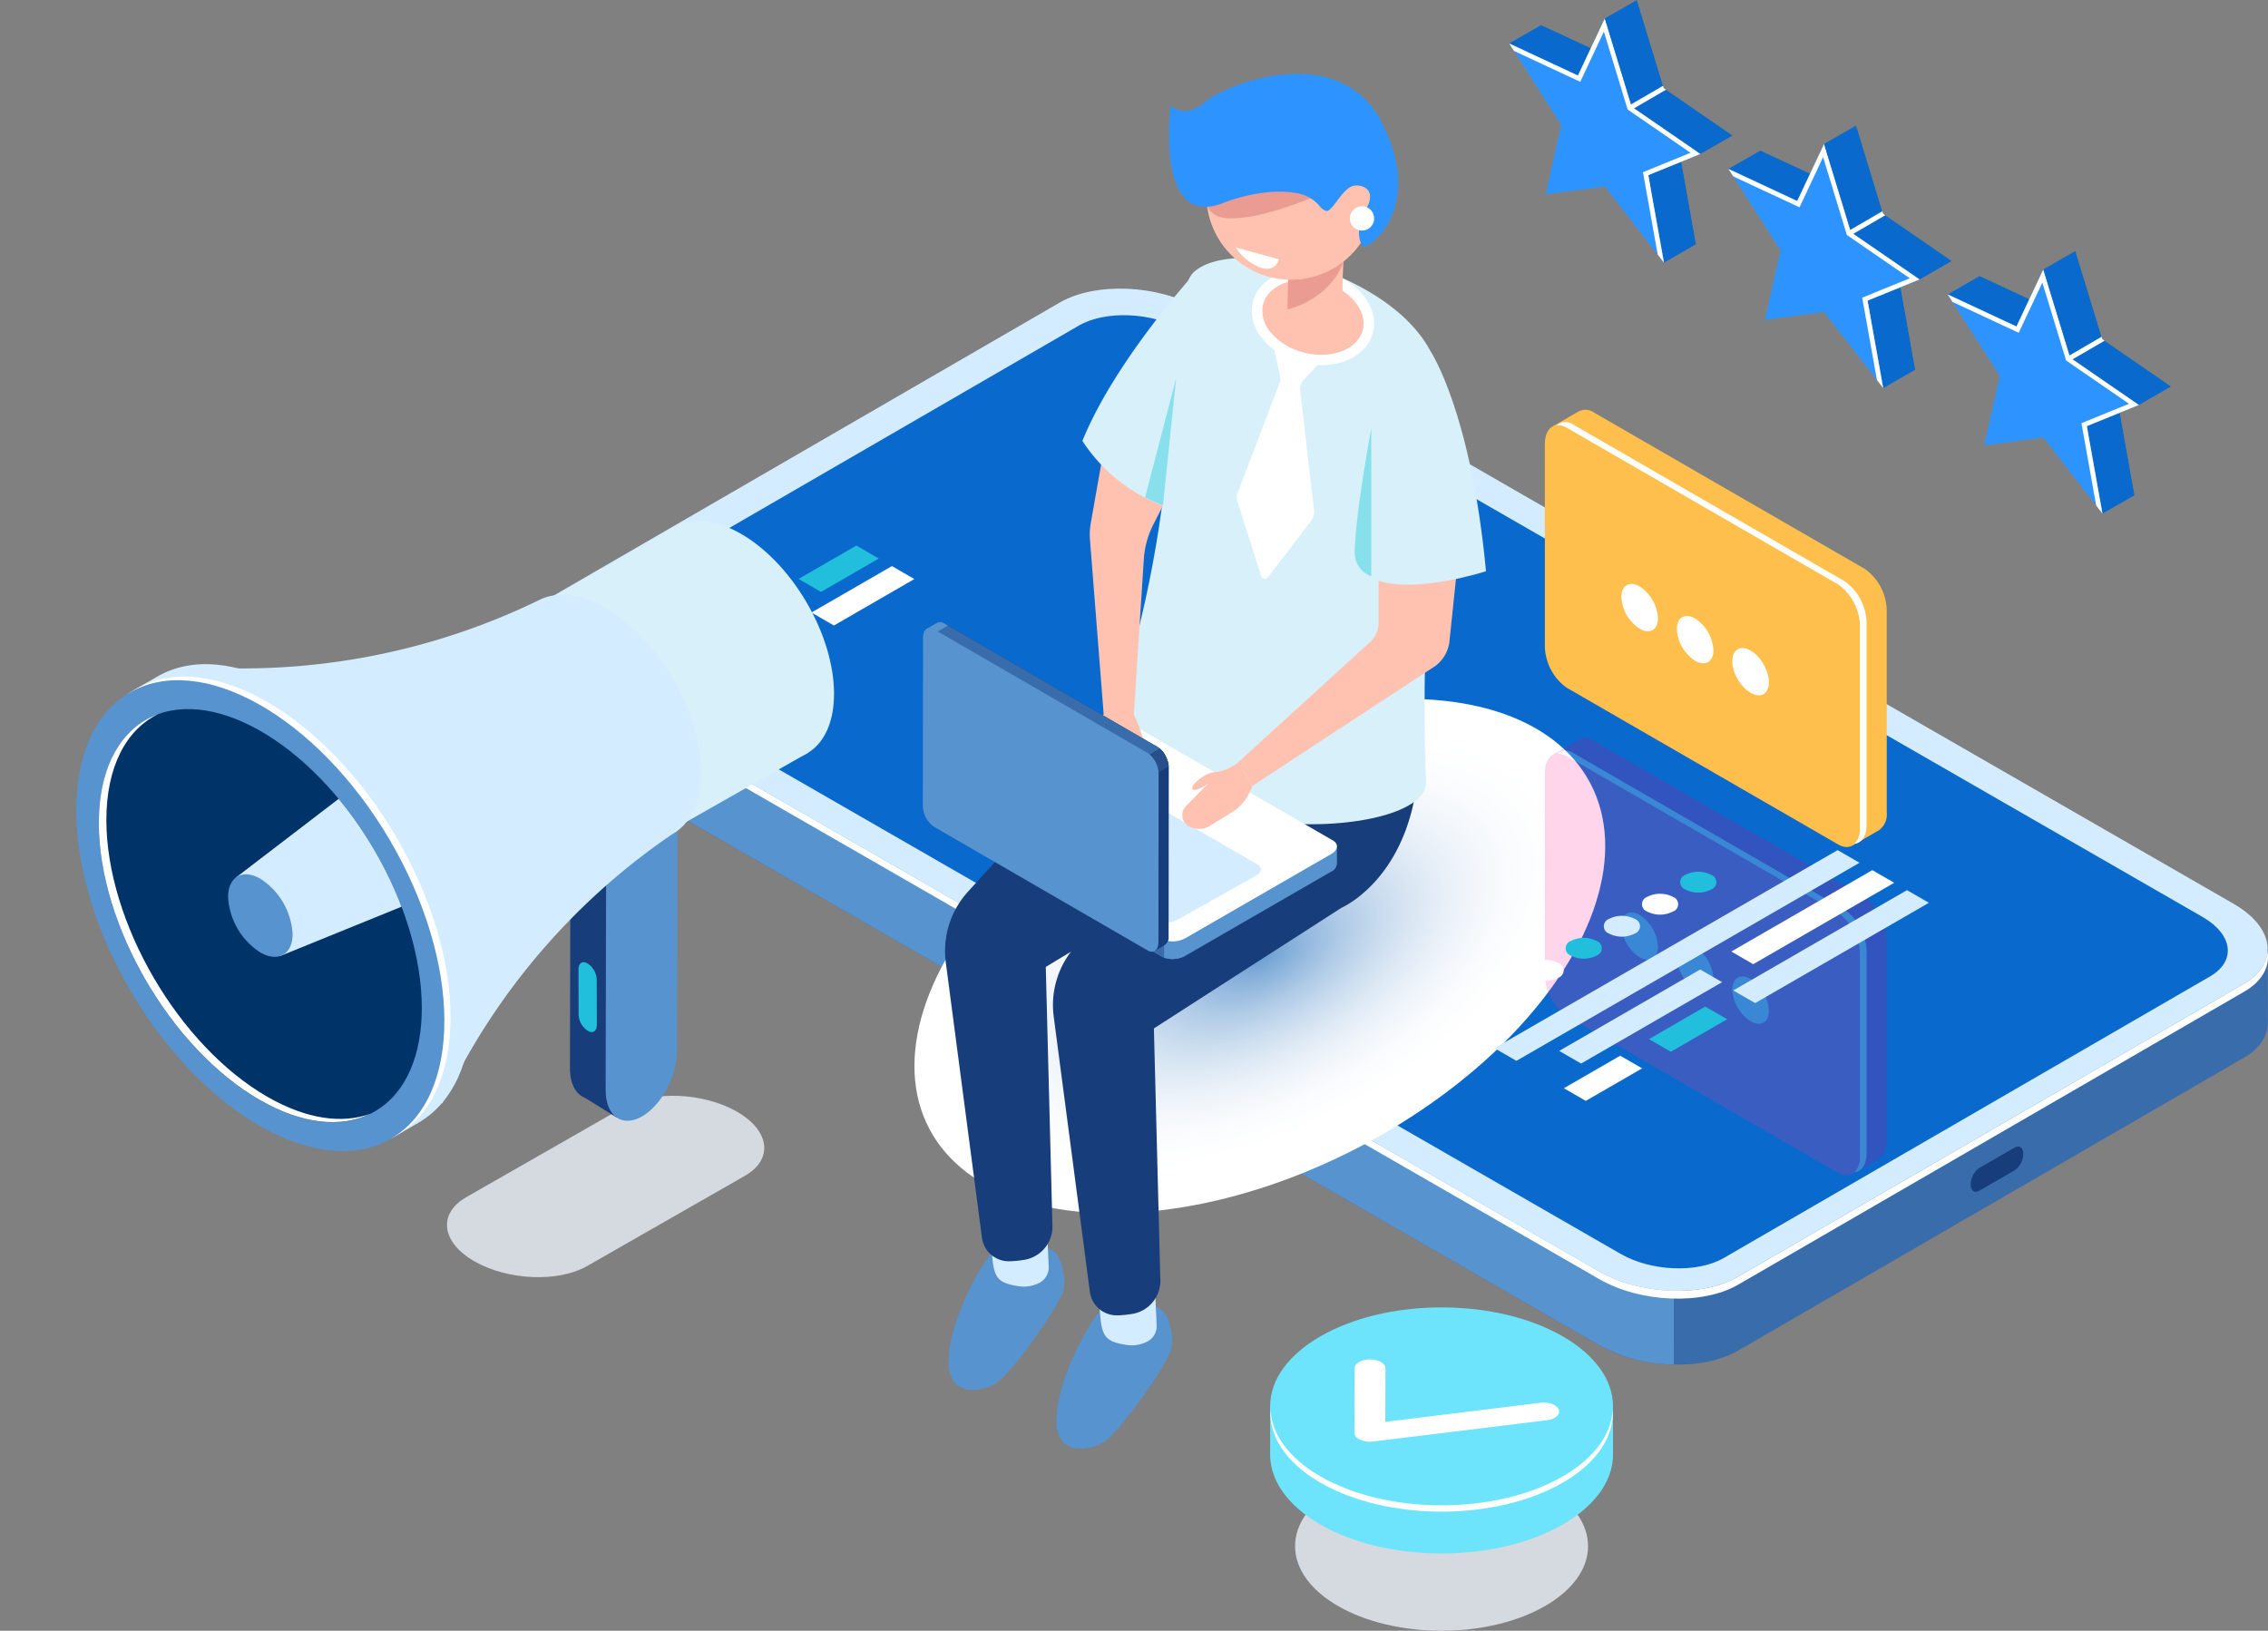 <svg xmlns="http://www.w3.org/2000/svg" xmlns:xlink="http://www.w3.org/1999/xlink" width="333.728" height="239.979" viewBox="0 0 333.728 239.979"><rect x="0" y="0" width="333.728" height="239.979" fill="#808080" stroke="none"/><defs><style>.a{fill:none;}.b{fill:#396caa;}.c{fill:#5793ce;}.d{fill:#d4ecff;}.e{fill:#fff;}.f{fill:#0969cc;}.g{mix-blend-mode:multiply;isolation:isolate;}.h{clip-path:url(#a);}.i{fill:#feffff;}.j{fill:#fefeff;}.k{fill:#fdfefe;}.l{fill:#fdfdfe;}.m{fill:#fcfdfe;}.n{fill:#fbfdfe;}.o{fill:#fbfcfe;}.p{fill:#fafcfe;}.q{fill:#fafcfd;}.r{fill:#f9fbfd;}.s{fill:#f8fbfd;}.t{fill:#f8fafd;}.u{fill:#f7fafd;}.v{fill:#f7fafc;}.w{fill:#f6f9fc;}.x{fill:#f5f9fc;}.y{fill:#f5f8fc;}.z{fill:#f4f8fc;}.aa{fill:#f3f7fb;}.ab{fill:#f2f7fb;}.ac{fill:#f2f6fb;}.ad{fill:#f1f6fb;}.ae{fill:#f0f5fb;}.af{fill:#f0f5fa;}.ag{fill:#eff5fa;}.ah{fill:#eef4fa;}.ai{fill:#edf3f9;}.aj{fill:#ecf3f9;}.ak{fill:#ecf2f9;}.al{fill:#ebf2f9;}.am{fill:#eaf1f9;}.an{fill:#e9f1f8;}.ao{fill:#e9f0f8;}.ap{fill:#e8f0f8;}.aq{fill:#e7eff8;}.ar{fill:#e6eff7;}.as{fill:#e5eef7;}.at{fill:#e4edf7;}.au{fill:#e3edf6;}.av{fill:#e2ecf6;}.aw{fill:#e1ebf6;}.ax{fill:#e0ebf6;}.ay{fill:#dfeaf5;}.az{fill:#deeaf5;}.ba{fill:#dde9f5;}.bb{fill:#dce8f4;}.bc{fill:#dbe8f4;}.bd{fill:#dae7f4;}.be{fill:#d9e6f3;}.bf{fill:#d8e6f3;}.bg{fill:#d7e5f3;}.bh{fill:#d6e4f2;}.bi{fill:#d5e4f2;}.bj{fill:#d4e3f2;}.bk{fill:#d3e2f1;}.bl{fill:#d2e1f1;}.bm{fill:#d0e1f1;}.bn{fill:#cfe0f0;}.bo{fill:#cedff0;}.bp{fill:#cddef0;}.bq{fill:#ccdeef;}.br{fill:#cbddef;}.bs{fill:#c9dcef;}.bt{fill:#c8dbee;}.bu{fill:#c7daee;}.bv{fill:#c5d9ed;}.bw{fill:#c4d9ed;}.bx{fill:#c3d8ed;}.by{fill:#c2d7ec;}.bz{fill:#c0d6ec;}.ca{fill:#bfd5eb;}.cb{fill:#bdd4eb;}.cc{fill:#bcd3ea;}.cd{fill:#bbd2ea;}.ce{fill:#b9d1ea;}.cf{fill:#b8d0e9;}.cg{fill:#b6d0e9;}.ch{fill:#b5cfe8;}.ci{fill:#b3cee8;}.cj{fill:#b2cde7;}.ck{fill:#b0cce7;}.cl{fill:#afcbe6;}.cm{fill:#adcae6;}.cn{fill:#acc9e5;}.co{fill:#aac8e5;}.cp{fill:#a9c7e5;}.cq{fill:#a7c6e4;}.cr{fill:#a5c4e4;}.cs{fill:#a4c3e3;}.ct{fill:#a2c2e3;}.cu{fill:#a0c1e2;}.cv{fill:#9fc0e1;}.cw{fill:#9dbfe1;}.cx{fill:#9bbee0;}.cy{fill:#9abde0;}.cz{fill:#98bcdf;}.da{fill:#96badf;}.db{fill:#94b9de;}.dc{fill:#92b8de;}.dd{fill:#91b7dd;}.de{fill:#8fb6dd;}.df{fill:#8db5dc;}.dg{fill:#8bb3db;}.dh{fill:#89b2db;}.di{fill:#87b1da;}.dj{fill:#85b0da;}.dk{fill:#84aed9;}.dl{fill:#82add9;}.dm{fill:#80acd8;}.dn{fill:#7eaad7;}.do{fill:#7ca9d7;}.dp{fill:#7aa8d6;}.dq{fill:#78a7d5;}.dr{fill:#76a5d5;}.ds{fill:#74a4d4;}.dt{fill:#71a3d4;}.du{fill:#6fa1d3;}.dv{fill:#6da0d2;}.dw{fill:#6b9ed2;}.dx{fill:#699dd1;}.dy{fill:#e8a200;}.dz{fill:#2d94ff;}.ea{fill:#173d7a;}.eb{fill:#d7f0f9;}.ec{fill:#ffc2b0;}.ed{fill:#ea9c92;}.ee{fill:#88e0ec;}.ef{fill:#274f89;}.eg{fill:#ffbf4d;}.eh{opacity:0.2;}.ei{fill:#d3008d;}.ej{fill:#ff2c9c;}.ek{fill:#21bfdc;}.el{fill:#d5dae0;}.em{fill:#6de4fb;}.en{fill:#003368;}.eo{clip-path:url(#b);}</style><clipPath id="a"><ellipse class="a" cx="54.871" cy="31.68" rx="54.871" ry="31.68" transform="matrix(0.887, -0.462, 0.462, 0.887, 0, 50.686)"/></clipPath><clipPath id="b"><ellipse class="a" cx="19.358" cy="33.371" rx="19.358" ry="33.371" transform="matrix(0.862, -0.507, 0.507, 0.862, 0, 19.638)"/></clipPath></defs><g transform="translate(-493.694 -238.979)"><g transform="translate(493.694 238.979)"><g transform="translate(77.945 42.467)"><path class="b" d="M414.731,315.274l74.462-43.12c2.446-1.417,3.586-3.327,3.5-5.314l.017.005-.03-10.8-4.141,4.851c-.268-.177-.539-.354-.833-.523L335.385,172.705c-6.048-3.48-15.189-3.846-20.418-.818L241.551,214.4c-1.485-1.626-4.6-5.062-4.6-5.062l.036,10.569,0,0c-.11,2.383,1.585,4.921,5,6.886l152.326,87.664C400.361,317.937,409.5,318.3,414.731,315.274Z" transform="translate(-236.948 -158.972)"/><path class="c" d="M335.385,172.705c-6.047-3.48-15.189-3.846-20.417-.818L241.551,214.4c-1.485-1.626-4.6-5.062-4.6-5.062l.036,10.569,0,0c-.11,2.383,1.585,4.921,5,6.886l152.326,87.664a23.555,23.555,0,0,0,10.994,2.855l-.145-104.449Z" transform="translate(-236.948 -158.972)"/><path class="d" d="M240.474,201l74.462-43.12c5.228-3.028,14.37-2.662,20.417.818l152.326,87.664c6.047,3.48,6.711,8.757,1.482,11.785L414.7,301.262c-5.229,3.028-14.37,2.662-20.418-.818L241.956,212.781C235.908,209.3,235.245,204.024,240.474,201Z" transform="translate(-236.948 -155.823)"/><path class="e" d="M414.775,317.228l74.462-43.12c2.7-1.562,3.813-3.722,3.445-5.925-.132,1.789-1.279,3.484-3.5,4.772l-74.462,43.12c-5.229,3.028-14.37,2.662-20.418-.818L241.976,227.593c-2.929-1.685-4.583-3.792-4.928-5.861-.178,2.42,1.509,5.014,4.985,7.015L394.358,316.41C400.405,319.89,409.546,320.256,414.775,317.228Z" transform="translate(-236.967 -170.636)"/><path class="f" d="M248.134,203.829,319.684,162.4c3.886-2.251,10.681-1.979,15.176.608l150.162,86.418c4.495,2.587,4.988,6.509,1.1,8.76l-71.549,41.433c-3.886,2.251-10.681,1.978-15.176-.608L249.236,212.588C244.741,210,244.248,206.08,248.134,203.829Z" transform="translate(-238.873 -156.958)"/></g><g class="g" transform="translate(122.073 87.259)"><g transform="translate(0 0)"><g class="h" transform="translate(0)"><rect class="e" width="116.103" height="77.729" transform="translate(5.248 14.577)"/><ellipse class="e" cx="50.824" cy="27.558" rx="50.824" ry="27.558" transform="translate(5.507 51.868) rotate(-26.908)"/><ellipse class="e" cx="50.485" cy="27.374" rx="50.485" ry="27.374" transform="matrix(0.892, -0.453, 0.453, 0.892, 5.892, 51.879)"/><ellipse class="e" cx="50.146" cy="27.19" rx="50.146" ry="27.19" transform="translate(6.277 51.889) rotate(-26.908)"/><ellipse class="e" cx="49.807" cy="27.007" rx="49.807" ry="27.007" transform="translate(6.663 51.9) rotate(-26.908)"/><ellipse class="e" cx="49.468" cy="26.823" rx="49.468" ry="26.823" transform="translate(7.048 51.91) rotate(-26.908)"/><ellipse class="e" cx="49.13" cy="26.639" rx="49.13" ry="26.639" transform="translate(7.433 51.921) rotate(-26.908)"/><ellipse class="e" cx="48.791" cy="26.456" rx="48.791" ry="26.456" transform="translate(7.819 51.931) rotate(-26.908)"/><ellipse class="e" cx="48.452" cy="26.272" rx="48.452" ry="26.272" transform="matrix(0.892, -0.453, 0.453, 0.892, 8.204, 51.942)"/><ellipse class="e" cx="48.113" cy="26.088" rx="48.113" ry="26.088" transform="translate(8.589 51.952) rotate(-26.908)"/><ellipse class="e" cx="47.774" cy="25.904" rx="47.774" ry="25.904" transform="translate(8.975 51.963) rotate(-26.908)"/><ellipse class="e" cx="47.436" cy="25.721" rx="47.436" ry="25.721" transform="translate(9.36 51.973) rotate(-26.908)"/><ellipse class="i" cx="47.097" cy="25.537" rx="47.097" ry="25.537" transform="translate(9.745 51.984) rotate(-26.908)"/><ellipse class="i" cx="46.758" cy="25.353" rx="46.758" ry="25.353" transform="translate(10.13 51.994) rotate(-26.908)"/><ellipse class="j" cx="46.419" cy="25.17" rx="46.419" ry="25.17" transform="translate(10.516 52.005) rotate(-26.908)"/><ellipse class="j" cx="46.08" cy="24.986" rx="46.08" ry="24.986" transform="translate(10.901 52.015) rotate(-26.908)"/><ellipse class="j" cx="45.741" cy="24.802" rx="45.741" ry="24.802" transform="translate(11.286 52.026) rotate(-26.908)"/><ellipse class="j" cx="45.403" cy="24.618" rx="45.403" ry="24.618" transform="matrix(0.892, -0.453, 0.453, 0.892, 11.672, 52.036)"/><ellipse class="j" cx="45.064" cy="24.435" rx="45.064" ry="24.435" transform="matrix(0.892, -0.453, 0.453, 0.892, 12.057, 52.047)"/><ellipse class="k" cx="44.725" cy="24.251" rx="44.725" ry="24.251" transform="translate(12.442 52.057) rotate(-26.908)"/><ellipse class="k" cx="44.386" cy="24.067" rx="44.386" ry="24.067" transform="translate(12.827 52.068) rotate(-26.908)"/><ellipse class="k" cx="44.047" cy="23.883" rx="44.047" ry="23.883" transform="translate(13.213 52.078) rotate(-26.908)"/><ellipse class="l" cx="43.709" cy="23.7" rx="43.709" ry="23.7" transform="translate(13.598 52.089) rotate(-26.908)"/><ellipse class="m" cx="43.37" cy="23.516" rx="43.37" ry="23.516" transform="translate(13.983 52.099) rotate(-26.908)"/><ellipse class="m" cx="43.031" cy="23.332" rx="43.031" ry="23.332" transform="translate(14.369 52.11) rotate(-26.908)"/><ellipse class="m" cx="42.692" cy="23.149" rx="42.692" ry="23.149" transform="translate(14.754 52.12) rotate(-26.908)"/><ellipse class="m" cx="42.353" cy="22.965" rx="42.353" ry="22.965" transform="translate(15.139 52.131) rotate(-26.908)"/><ellipse class="n" cx="42.014" cy="22.781" rx="42.014" ry="22.781" transform="translate(15.524 52.141) rotate(-26.908)"/><ellipse class="o" cx="41.676" cy="22.597" rx="41.676" ry="22.597" transform="matrix(0.892, -0.453, 0.453, 0.892, 15.91, 52.152)"/><ellipse class="o" cx="41.337" cy="22.414" rx="41.337" ry="22.414" transform="matrix(0.892, -0.453, 0.453, 0.892, 16.295, 52.162)"/><ellipse class="p" cx="40.998" cy="22.23" rx="40.998" ry="22.23" transform="matrix(0.892, -0.453, 0.453, 0.892, 16.68, 52.173)"/><ellipse class="q" cx="40.659" cy="22.046" rx="40.659" ry="22.046" transform="translate(17.065 52.183) rotate(-26.908)"/><ellipse class="q" cx="40.32" cy="21.863" rx="40.32" ry="21.863" transform="translate(17.451 52.193) rotate(-26.908)"/><ellipse class="r" cx="39.981" cy="21.679" rx="39.981" ry="21.679" transform="translate(17.836 52.204) rotate(-26.908)"/><ellipse class="r" cx="39.643" cy="21.495" rx="39.643" ry="21.495" transform="translate(18.221 52.215) rotate(-26.908)"/><ellipse class="r" cx="39.304" cy="21.311" rx="39.304" ry="21.311" transform="translate(18.607 52.225) rotate(-26.908)"/><ellipse class="s" cx="38.965" cy="21.128" rx="38.965" ry="21.128" transform="matrix(0.892, -0.453, 0.453, 0.892, 18.992, 52.236)"/><ellipse class="t" cx="38.626" cy="20.944" rx="38.626" ry="20.944" transform="translate(19.377 52.246) rotate(-26.908)"/><ellipse class="u" cx="38.287" cy="20.76" rx="38.287" ry="20.76" transform="matrix(0.892, -0.453, 0.453, 0.892, 19.762, 52.257)"/><ellipse class="v" cx="37.948" cy="20.577" rx="37.948" ry="20.577" transform="matrix(0.892, -0.453, 0.453, 0.892, 20.148, 52.267)"/><ellipse class="w" cx="37.61" cy="20.393" rx="37.61" ry="20.393" transform="translate(20.533 52.277) rotate(-26.908)"/><ellipse class="w" cx="37.271" cy="20.209" rx="37.271" ry="20.209" transform="matrix(0.892, -0.453, 0.453, 0.892, 20.918, 52.288)"/><ellipse class="x" cx="36.932" cy="20.025" rx="36.932" ry="20.025" transform="translate(21.304 52.298) rotate(-26.908)"/><ellipse class="y" cx="36.593" cy="19.842" rx="36.593" ry="19.842" transform="matrix(0.892, -0.453, 0.453, 0.892, 21.689, 52.309)"/><ellipse class="z" cx="36.254" cy="19.658" rx="36.254" ry="19.658" transform="matrix(0.892, -0.453, 0.453, 0.892, 22.074, 52.319)"/><ellipse class="z" cx="35.915" cy="19.474" rx="35.915" ry="19.474" transform="translate(22.459 52.33) rotate(-26.908)"/><ellipse class="aa" cx="35.577" cy="19.29" rx="35.577" ry="19.29" transform="translate(22.845 52.34) rotate(-26.908)"/><ellipse class="aa" cx="35.238" cy="19.107" rx="35.238" ry="19.107" transform="translate(23.23 52.351) rotate(-26.908)"/><ellipse class="ab" cx="34.899" cy="18.923" rx="34.899" ry="18.923" transform="matrix(0.892, -0.453, 0.453, 0.892, 23.615, 52.361)"/><ellipse class="ac" cx="34.56" cy="18.739" rx="34.56" ry="18.739" transform="translate(24.001 52.372) rotate(-26.908)"/><ellipse class="ad" cx="34.221" cy="18.556" rx="34.221" ry="18.556" transform="matrix(0.892, -0.453, 0.453, 0.892, 24.386, 52.382)"/><ellipse class="ae" cx="33.883" cy="18.372" rx="33.883" ry="18.372" transform="translate(24.771 52.393) rotate(-26.908)"/><ellipse class="af" cx="33.544" cy="18.188" rx="33.544" ry="18.188" transform="translate(25.156 52.403) rotate(-26.908)"/><ellipse class="ag" cx="33.205" cy="18.005" rx="33.205" ry="18.005" transform="translate(25.542 52.414) rotate(-26.908)"/><ellipse class="ah" cx="32.866" cy="17.821" rx="32.866" ry="17.821" transform="translate(25.927 52.424) rotate(-26.908)"/><ellipse class="ah" cx="32.527" cy="17.637" rx="32.527" ry="17.637" transform="translate(26.312 52.435) rotate(-26.908)"/><ellipse class="ai" cx="32.188" cy="17.453" rx="32.188" ry="17.453" transform="translate(26.698 52.445) rotate(-26.908)"/><ellipse class="aj" cx="31.85" cy="17.27" rx="31.85" ry="17.27" transform="translate(27.083 52.456) rotate(-26.908)"/><ellipse class="ak" cx="31.511" cy="17.086" rx="31.511" ry="17.086" transform="translate(27.468 52.466) rotate(-26.908)"/><ellipse class="al" cx="31.172" cy="16.902" rx="31.172" ry="16.902" transform="matrix(0.892, -0.453, 0.453, 0.892, 27.853, 52.477)"/><ellipse class="am" cx="30.833" cy="16.718" rx="30.833" ry="16.718" transform="translate(28.239 52.487) rotate(-26.908)"/><ellipse class="an" cx="30.494" cy="16.535" rx="30.494" ry="16.535" transform="translate(28.624 52.498) rotate(-26.908)"/><ellipse class="ao" cx="30.155" cy="16.351" rx="30.155" ry="16.351" transform="translate(29.009 52.508) rotate(-26.908)"/><ellipse class="ap" cx="29.817" cy="16.167" rx="29.817" ry="16.167" transform="translate(29.395 52.519) rotate(-26.908)"/><ellipse class="aq" cx="29.478" cy="15.984" rx="29.478" ry="15.984" transform="matrix(0.892, -0.453, 0.453, 0.892, 29.78, 52.529)"/><ellipse class="ar" cx="29.139" cy="15.8" rx="29.139" ry="15.8" transform="translate(30.165 52.54) rotate(-26.908)"/><ellipse class="as" cx="28.8" cy="15.616" rx="28.8" ry="15.616" transform="matrix(0.892, -0.453, 0.453, 0.892, 30.55, 52.55)"/><ellipse class="as" cx="28.461" cy="15.432" rx="28.461" ry="15.432" transform="matrix(0.892, -0.453, 0.453, 0.892, 30.936, 52.561)"/><ellipse class="at" cx="28.122" cy="15.249" rx="28.122" ry="15.249" transform="translate(31.321 52.571) rotate(-26.908)"/><ellipse class="au" cx="27.784" cy="15.065" rx="27.784" ry="15.065" transform="translate(31.706 52.582) rotate(-26.908)"/><ellipse class="av" cx="27.445" cy="14.881" rx="27.445" ry="14.881" transform="matrix(0.892, -0.453, 0.453, 0.892, 32.092, 52.592)"/><ellipse class="aw" cx="27.106" cy="14.698" rx="27.106" ry="14.698" transform="translate(32.477 52.603) rotate(-26.908)"/><ellipse class="ax" cx="26.767" cy="14.514" rx="26.767" ry="14.514" transform="matrix(0.892, -0.453, 0.453, 0.892, 32.862, 52.613)"/><ellipse class="ay" cx="26.428" cy="14.33" rx="26.428" ry="14.33" transform="translate(33.247 52.624) rotate(-26.908)"/><ellipse class="az" cx="26.09" cy="14.146" rx="26.09" ry="14.146" transform="translate(33.633 52.634) rotate(-26.908)"/><ellipse class="ba" cx="25.751" cy="13.963" rx="25.751" ry="13.963" transform="translate(34.018 52.645) rotate(-26.908)"/><ellipse class="bb" cx="25.412" cy="13.779" rx="25.412" ry="13.779" transform="translate(34.403 52.655) rotate(-26.908)"/><ellipse class="bc" cx="25.073" cy="13.595" rx="25.073" ry="13.595" transform="translate(34.789 52.666) rotate(-26.908)"/><ellipse class="bd" cx="24.734" cy="13.412" rx="24.734" ry="13.412" transform="translate(35.174 52.676) rotate(-26.908)"/><ellipse class="be" cx="24.395" cy="13.228" rx="24.395" ry="13.228" transform="translate(35.559 52.686) rotate(-26.908)"/><ellipse class="bf" cx="24.057" cy="13.044" rx="24.057" ry="13.044" transform="translate(35.945 52.697) rotate(-26.908)"/><ellipse class="bg" cx="23.718" cy="12.86" rx="23.718" ry="12.86" transform="translate(36.33 52.707) rotate(-26.908)"/><ellipse class="bh" cx="23.379" cy="12.677" rx="23.379" ry="12.677" transform="translate(36.715 52.718) rotate(-26.908)"/><ellipse class="bi" cx="23.04" cy="12.493" rx="23.04" ry="12.493" transform="matrix(0.892, -0.453, 0.453, 0.892, 37.1, 52.728)"/><ellipse class="bj" cx="22.701" cy="12.309" rx="22.701" ry="12.309" transform="matrix(0.892, -0.453, 0.453, 0.892, 37.486, 52.739)"/><ellipse class="bk" cx="22.363" cy="12.125" rx="22.363" ry="12.125" transform="matrix(0.892, -0.453, 0.453, 0.892, 37.871, 52.749)"/><ellipse class="bl" cx="22.024" cy="11.942" rx="22.024" ry="11.942" transform="translate(38.256 52.76) rotate(-26.908)"/><ellipse class="bm" cx="21.685" cy="11.758" rx="21.685" ry="11.758" transform="translate(38.642 52.77) rotate(-26.908)"/><ellipse class="bn" cx="21.346" cy="11.574" rx="21.346" ry="11.574" transform="translate(39.027 52.781) rotate(-26.908)"/><ellipse class="bo" cx="21.007" cy="11.391" rx="21.007" ry="11.391" transform="translate(39.412 52.791) rotate(-26.908)"/><ellipse class="bp" cx="20.668" cy="11.207" rx="20.668" ry="11.207" transform="matrix(0.892, -0.453, 0.453, 0.892, 39.797, 52.802)"/><ellipse class="bq" cx="20.33" cy="11.023" rx="20.33" ry="11.023" transform="translate(40.183 52.812) rotate(-26.908)"/><ellipse class="br" cx="19.991" cy="10.839" rx="19.991" ry="10.839" transform="translate(40.568 52.823) rotate(-26.908)"/><path class="bs" d="M387.773,269.867c2.663,5.248-3.023,13.484-12.7,18.4s-19.683,4.639-22.347-.609,3.023-13.484,12.7-18.4S385.11,264.62,387.773,269.867Z" transform="translate(-306.949 -225.32)"/><ellipse class="bt" cx="19.313" cy="10.472" rx="19.313" ry="10.472" transform="translate(41.339 52.844) rotate(-26.908)"/><ellipse class="bu" cx="18.974" cy="10.288" rx="18.974" ry="10.288" transform="translate(41.724 52.854) rotate(-26.908)"/><path class="bv" d="M387.139,270.523c2.526,4.976-2.867,12.786-12.045,17.444s-18.665,4.4-21.19-.577,2.867-12.786,12.044-17.445S384.613,265.546,387.139,270.523Z" transform="translate(-307.221 -225.515)"/><ellipse class="bw" cx="18.297" cy="9.921" rx="18.297" ry="9.921" transform="translate(42.494 52.875) rotate(-26.908)"/><ellipse class="bx" cx="17.958" cy="9.737" rx="17.958" ry="9.737" transform="translate(42.88 52.886) rotate(-26.908)"/><ellipse class="by" cx="17.619" cy="9.553" rx="17.619" ry="9.553" transform="translate(43.265 52.896) rotate(-26.908)"/><ellipse class="bz" cx="17.28" cy="9.37" rx="17.28" ry="9.37" transform="translate(43.65 52.907) rotate(-26.908)"/><path class="ca" d="M386.082,271.615c2.3,4.524-2.606,11.624-10.95,15.858s-16.968,4-19.264-.524,2.606-11.624,10.95-15.859S383.787,267.091,386.082,271.615Z" transform="translate(-307.676 -225.84)"/><ellipse class="cb" cx="16.602" cy="9.002" rx="16.602" ry="9.002" transform="matrix(0.892, -0.453, 0.453, 0.892, 44.421, 52.928)"/><ellipse class="cc" cx="16.264" cy="8.819" rx="16.264" ry="8.819" transform="matrix(0.892, -0.453, 0.453, 0.892, 44.806, 52.938)"/><path class="cd" d="M385.449,272.27c2.158,4.252-2.45,10.927-10.293,14.907s-15.95,3.76-18.109-.493,2.451-10.927,10.293-14.907S383.29,268.018,385.449,272.27Z" transform="translate(-307.948 -226.035)"/><ellipse class="ce" cx="15.586" cy="8.451" rx="15.586" ry="8.451" transform="translate(45.577 52.959) rotate(-26.908)"/><ellipse class="cf" cx="15.247" cy="8.267" rx="15.247" ry="8.267" transform="matrix(0.892, -0.453, 0.453, 0.892, 45.962, 52.97)"/><ellipse class="cg" cx="14.908" cy="8.084" rx="14.908" ry="8.084" transform="translate(46.347 52.98) rotate(-26.908)"/><path class="ch" d="M384.6,273.143c1.975,3.891-2.241,10-9.417,13.638s-14.593,3.44-16.567-.451,2.242-10,9.417-13.638S382.629,269.253,384.6,273.143Z" transform="translate(-308.312 -226.295)"/><ellipse class="ci" cx="14.231" cy="7.716" rx="14.231" ry="7.716" transform="translate(47.118 53.001) rotate(-26.908)"/><ellipse class="cj" cx="13.892" cy="7.532" rx="13.892" ry="7.532" transform="matrix(0.892, -0.453, 0.453, 0.892, 47.503, 53.012)"/><ellipse class="ck" cx="13.553" cy="7.349" rx="13.553" ry="7.349" transform="translate(47.888 53.022) rotate(-26.908)"/><path class="cl" d="M383.758,274.017c1.791,3.529-2.033,9.067-8.541,12.37s-13.235,3.12-15.026-.409,2.034-9.067,8.541-12.369S381.967,270.489,383.758,274.017Z" transform="translate(-308.675 -226.556)"/><ellipse class="cm" cx="12.875" cy="6.981" rx="12.875" ry="6.981" transform="translate(48.659 53.043) rotate(-26.908)"/><path class="cn" d="M383.336,274.454c1.7,3.348-1.929,8.6-8.1,11.735s-12.557,2.96-14.255-.388,1.929-8.6,8.1-11.735S381.637,271.105,383.336,274.454Z" transform="translate(-308.857 -226.686)"/><ellipse class="co" cx="12.198" cy="6.614" rx="12.198" ry="6.614" transform="translate(49.429 53.064) rotate(-26.909)"/><path class="cp" d="M382.913,274.89c1.607,3.167-1.824,8.137-7.665,11.1s-11.878,2.8-13.485-.367,1.825-8.137,7.665-11.1S381.306,271.723,382.913,274.89Z" transform="translate(-309.039 -226.816)"/><path class="cq" d="M382.7,275.109c1.561,3.076-1.773,7.9-7.446,10.784s-11.538,2.72-13.1-.357,1.772-7.9,7.446-10.784S381.141,272.032,382.7,275.109Z" transform="translate(-309.129 -226.881)"/><path class="cr" d="M382.491,275.327c1.515,2.986-1.72,7.672-7.227,10.467s-11.2,2.64-12.714-.347,1.72-7.672,7.227-10.467S380.975,272.342,382.491,275.327Z" transform="translate(-309.22 -226.946)"/><ellipse class="cs" cx="10.842" cy="5.879" rx="10.842" ry="5.879" transform="translate(50.971 53.106) rotate(-26.908)"/><path class="ct" d="M382.068,275.764c1.424,2.8-1.616,7.207-6.789,9.832s-10.52,2.48-11.944-.325,1.616-7.207,6.789-9.833S380.645,272.959,382.068,275.764Z" transform="translate(-309.402 -227.076)"/><ellipse class="cu" cx="10.165" cy="5.512" rx="10.165" ry="5.512" transform="translate(51.741 53.127) rotate(-26.908)"/><path class="cv" d="M381.646,276.2c1.332,2.624-1.512,6.742-6.351,9.2s-9.842,2.32-11.173-.3,1.512-6.742,6.351-9.2S380.314,273.577,381.646,276.2Z" transform="translate(-309.584 -227.206)"/><ellipse class="cw" cx="9.487" cy="5.144" rx="9.487" ry="5.144" transform="translate(52.512 53.148) rotate(-26.908)"/><path class="cx" d="M381.223,276.638c1.24,2.443-1.407,6.276-5.913,8.563s-9.163,2.16-10.4-.284,1.408-6.276,5.913-8.563S379.983,274.194,381.223,276.638Z" transform="translate(-309.766 -227.336)"/><path class="cy" d="M381.012,276.856c1.194,2.353-1.356,6.045-5.694,8.246s-8.823,2.08-10.017-.272,1.355-6.045,5.694-8.246S379.818,274.5,381.012,276.856Z" transform="translate(-309.856 -227.401)"/><ellipse class="cz" cx="8.471" cy="4.593" rx="8.471" ry="4.593" transform="matrix(0.892, -0.453, 0.453, 0.892, 53.668, 53.179)"/><ellipse class="da" cx="8.132" cy="4.409" rx="8.132" ry="4.409" transform="matrix(0.892, -0.453, 0.453, 0.892, 54.053, 53.19)"/><path class="db" d="M380.378,277.511c1.056,2.081-1.2,5.347-5.038,7.294s-7.805,1.84-8.861-.241,1.2-5.347,5.037-7.294S379.322,275.43,380.378,277.511Z" transform="translate(-310.129 -227.596)"/><path class="dc" d="M380.167,277.73c1.01,1.99-1.147,5.114-4.818,6.977s-7.466,1.76-8.476-.23,1.147-5.115,4.817-6.978S379.157,275.739,380.167,277.73Z" transform="translate(-310.22 -227.661)"/><ellipse class="dd" cx="7.115" cy="3.858" rx="7.115" ry="3.858" transform="matrix(0.892, -0.453, 0.453, 0.892, 55.209, 53.221)"/><path class="de" d="M379.744,278.166c.919,1.809-1.042,4.65-4.379,6.344s-6.787,1.6-7.706-.21,1.043-4.65,4.38-6.343S378.826,276.357,379.744,278.166Z" transform="translate(-310.402 -227.791)"/><path class="df" d="M379.533,278.385c.872,1.72-.991,4.417-4.162,6.026s-6.448,1.52-7.32-.2.99-4.417,4.161-6.026S378.66,276.665,379.533,278.385Z" transform="translate(-310.492 -227.856)"/><path class="dg" d="M379.322,278.6c.826,1.629-.938,4.185-3.942,5.709s-6.108,1.44-6.935-.189.938-4.184,3.941-5.709S378.5,276.974,379.322,278.6Z" transform="translate(-310.583 -227.922)"/><ellipse class="dh" cx="5.76" cy="3.123" rx="5.76" ry="3.123" transform="matrix(0.892, -0.453, 0.453, 0.892, 56.75, 53.263)"/><path class="di" d="M378.9,279.039c.735,1.448-.833,3.72-3.5,5.075s-5.43,1.28-6.165-.167.834-3.72,3.5-5.075S378.165,277.592,378.9,279.039Z" transform="translate(-310.765 -228.052)"/><path class="dj" d="M378.688,279.258c.688,1.357-.782,3.487-3.286,4.758s-5.09,1.2-5.779-.157.781-3.487,3.285-4.758S378,277.9,378.688,279.258Z" transform="translate(-310.856 -228.117)"/><path class="dk" d="M378.477,279.477c.643,1.267-.729,3.254-3.066,4.441s-4.751,1.12-5.393-.147.73-3.254,3.065-4.44S377.834,278.21,378.477,279.477Z" transform="translate(-310.947 -228.182)"/><path class="dl" d="M378.265,279.7c.6,1.176-.678,3.022-2.847,4.123s-4.412,1.04-5.009-.136.678-3.022,2.848-4.123S377.668,278.518,378.265,279.7Z" transform="translate(-311.038 -228.247)"/><path class="dm" d="M378.054,279.914c.55,1.085-.626,2.789-2.628,3.806s-4.072.96-4.624-.126.626-2.79,2.628-3.807S377.5,278.828,378.054,279.914Z" transform="translate(-311.128 -228.312)"/><path class="dn" d="M377.843,280.132c.5,1-.574,2.558-2.409,3.489s-3.733.88-4.238-.116.573-2.558,2.409-3.489S377.337,279.137,377.843,280.132Z" transform="translate(-311.219 -228.377)"/><path class="do" d="M377.631,280.35c.459.9-.521,2.325-2.19,3.172s-3.393.8-3.853-.1.522-2.325,2.19-3.172S377.172,279.445,377.631,280.35Z" transform="translate(-311.31 -228.442)"/><path class="dp" d="M377.42,280.569c.413.814-.469,2.092-1.971,2.854s-3.055.72-3.468-.095.469-2.092,1.971-2.854S377.007,279.755,377.42,280.569Z" transform="translate(-311.401 -228.507)"/><path class="dq" d="M377.209,280.787c.367.723-.417,1.86-1.752,2.537s-2.715.64-3.082-.085.417-1.86,1.752-2.537S376.842,280.063,377.209,280.787Z" transform="translate(-311.492 -228.572)"/><path class="dr" d="M377,281.005c.321.634-.365,1.628-1.533,2.22s-2.375.56-2.7-.073.364-1.628,1.533-2.22S376.676,280.372,377,281.005Z" transform="translate(-311.583 -228.637)"/><path class="ds" d="M376.786,281.223c.276.543-.312,1.4-1.314,1.9s-2.036.48-2.312-.063.313-1.395,1.314-1.9S376.511,280.681,376.786,281.223Z" transform="translate(-311.674 -228.702)"/><path class="dt" d="M376.575,281.442c.23.453-.26,1.163-1.095,1.586s-1.7.4-1.926-.053.26-1.162,1.1-1.585S376.345,280.99,376.575,281.442Z" transform="translate(-311.765 -228.767)"/><path class="du" d="M376.364,281.661c.184.362-.209.93-.876,1.268s-1.358.32-1.541-.042.209-.93.876-1.268S376.18,281.3,376.364,281.661Z" transform="translate(-311.855 -228.832)"/><path class="dv" d="M376.153,281.879c.138.271-.157.7-.657.951s-1.018.24-1.155-.032.156-.7.657-.951S376.015,281.608,376.153,281.879Z" transform="translate(-311.946 -228.897)"/><path class="dw" d="M375.941,282.1c.092.181-.1.464-.438.634s-.678.16-.771-.021.1-.465.438-.635S375.85,281.916,375.941,282.1Z" transform="translate(-312.037 -228.962)"/><path class="dx" d="M375.73,282.315c.047.091-.052.233-.219.317s-.34.081-.385-.01.052-.233.219-.317S375.684,282.226,375.73,282.315Z" transform="translate(-312.128 -229.027)"/></g></g></g><g transform="translate(222.068 0)"><path class="dy" d="M443.02,101.045l3.954,12.97,10.122,6.966-7.678,3.13,2.3,12.873-8.7-11.2-8.7,1.154,2.3-10.215-7.678-12,10.122,4.722Z" transform="translate(-424.22 -101.045)"/><path class="f" d="M422.851,108.506l4.724-2.711,7.3,3.4s-.026,4.906,0,5.022a25.529,25.529,0,0,1-3.211.263C431.454,114.483,422.851,108.506,422.851,108.506Z" transform="translate(-422.851 -102.113)"/><path class="f" d="M456.286,143.757l-4.723,2.711-2.3-12.872s2.289-2.416,2.279-2.416,2.575.437,2.575.437Z" transform="translate(-428.786 -107.818)"/><path class="dz" d="M436.927,104.543l3.954,12.97L451,124.479l-7.678,3.13,2.3,12.873-8.7-11.2-8.7,1.154,2.3-10.215-7.678-12,10.122,4.722Z" transform="translate(-422.851 -101.831)"/><path class="e" d="M445.627,140.482l-2.3-12.873,7.678-3.13-10.122-6.966-3.955-12.97-3.955,8.4-10.122-4.722.705,1.1,9.754,4.55,3.478-7.393,3.495,11.467,9.257,6.37-7,2.854,2.168,12.12Z" transform="translate(-422.851 -101.831)"/><path class="f" d="M441.008,103.757l4.723-2.711,3.954,12.97-4.723,2.712Z" transform="translate(-426.932 -101.045)"/><path class="f" d="M460.954,124.741l-4.723,2.712-10.122-6.966,4.723-2.712Z" transform="translate(-428.078 -104.805)"/><path class="e" d="M446.2,120.713l-.72-.416,5.1-2.969.106.347.336.231Z" transform="translate(-427.938 -104.705)"/><g transform="translate(32.262 18.467)"><path class="dy" d="M484.635,124.866l3.954,12.97,10.122,6.966-7.678,3.13,2.3,12.873-8.7-11.2-8.7,1.154,2.3-10.215-7.678-12,10.122,4.722Z" transform="translate(-465.835 -124.866)"/><path class="f" d="M464.466,132.327l4.724-2.712,7.3,3.4s-.026,4.906,0,5.022a25.524,25.524,0,0,1-3.211.263C473.07,138.3,464.466,132.327,464.466,132.327Z" transform="translate(-464.466 -125.934)"/><path class="f" d="M497.9,167.578l-4.724,2.711-2.3-12.872S493.166,155,493.156,155s2.575.437,2.575.437Z" transform="translate(-470.402 -131.639)"/><path class="dz" d="M478.543,128.364l3.954,12.97,10.122,6.966-7.678,3.13,2.3,12.873-8.7-11.2-8.7,1.154,2.3-10.215-7.678-12,10.122,4.722Z" transform="translate(-464.466 -125.652)"/><path class="e" d="M487.242,164.3l-2.3-12.872,7.678-3.13L482.5,141.334l-3.955-12.97-3.954,8.4-10.122-4.722.705,1.1,9.754,4.55L478.4,130.3l3.494,11.467,9.257,6.37-7,2.854,2.168,12.12Z" transform="translate(-464.466 -125.652)"/><path class="f" d="M482.623,127.578l4.723-2.712,3.954,12.97-4.723,2.712Z" transform="translate(-468.547 -124.866)"/><path class="f" d="M502.57,148.562l-4.723,2.712-10.122-6.966,4.723-2.712Z" transform="translate(-469.693 -128.626)"/><path class="e" d="M487.82,144.533l-.72-.416,5.1-2.969.106.347.336.231Z" transform="translate(-469.553 -128.526)"/></g><g transform="translate(64.525 36.935)"><path class="dy" d="M526.251,148.687l3.954,12.97,10.122,6.966-7.678,3.13,2.3,12.873-8.7-11.2-8.7,1.154,2.3-10.215-7.678-12,10.122,4.722Z" transform="translate(-507.451 -148.687)"/><path class="f" d="M506.082,156.148l4.723-2.712,7.3,3.4s-.026,4.906,0,5.022a25.5,25.5,0,0,1-3.211.263C514.685,162.124,506.082,156.148,506.082,156.148Z" transform="translate(-506.082 -149.754)"/><path class="f" d="M539.517,191.4l-4.724,2.711-2.3-12.872s2.289-2.416,2.279-2.416,2.575.437,2.575.437Z" transform="translate(-512.017 -155.46)"/><path class="dz" d="M520.158,152.185l3.954,12.97,10.122,6.966-7.678,3.13,2.3,12.873-8.7-11.2-8.7,1.154,2.3-10.215-7.678-12,10.122,4.722Z" transform="translate(-506.082 -149.473)"/><path class="e" d="M528.858,188.124l-2.3-12.872,7.678-3.131-10.123-6.966-3.954-12.97-3.955,8.4-10.122-4.722.7,1.1,9.754,4.55,3.479-7.393,3.495,11.467,9.257,6.37-7,2.854,2.168,12.12Z" transform="translate(-506.082 -149.473)"/><path class="f" d="M524.239,151.4l4.723-2.712,3.954,12.97-4.723,2.712Z" transform="translate(-510.162 -148.687)"/><path class="f" d="M544.185,172.383l-4.723,2.712-10.122-6.966,4.723-2.712Z" transform="translate(-511.309 -152.447)"/><path class="e" d="M529.435,168.354l-.72-.416,5.1-2.968.106.346.336.231Z" transform="translate(-511.168 -152.347)"/></g></g><g transform="translate(135.793 10.883)"><g transform="translate(3.267)"><path class="c" d="M350.515,347.955s-4.338-2.188-7,1.07-6.473,10.947-6.59,16.144,4.112,4.845,6.626,3.616,9.861-11.885,10.3-13.973-.524-4.911-1.231-5.463S350.515,347.955,350.515,347.955Z" transform="translate(-320.53 -167.257)"/><path class="d" d="M353.3,346.513l.2,4.495a2.55,2.55,0,0,1-1.27,2.338,5.006,5.006,0,0,1-3.347.52c-3.268-.526-3.559-1.459-3.793-5.952S353.3,346.513,353.3,346.513Z" transform="translate(-322.364 -166.862)"/><g transform="translate(0 79.945)"><path class="c" d="M330.032,336.808s-4.338-2.188-7,1.07-6.473,10.947-6.591,16.144,4.113,4.845,6.627,3.615,9.86-11.885,10.3-13.972-.524-4.911-1.231-5.463S330.032,336.808,330.032,336.808Z" transform="translate(-315.926 -244.697)"/><path class="d" d="M332.813,335.366l.2,4.495a2.55,2.55,0,0,1-1.27,2.338,5.008,5.008,0,0,1-3.347.52c-3.268-.526-3.56-1.459-3.793-5.952S332.813,335.366,332.813,335.366Z" transform="translate(-317.761 -244.301)"/><path class="ea" d="M369.54,226.752c-1.284-20.891-22.625,3.074-22.625,3.074l-14.606,14.317-13.153,14.448a12.964,12.964,0,0,0-3.267,10.415l5.321,40.514a3.982,3.982,0,0,0,3.993,3.461,13.6,13.6,0,0,0,1.971-.173,4.95,4.95,0,0,0,4.4-5.252l-.972-37.892,27.622-16.651S370.824,247.644,369.54,226.752Z" transform="translate(-315.779 -218.203)"/></g><path class="ea" d="M390.023,237.02c-1.284-20.892-22.625,3.073-22.625,3.073L352.792,254.41l-13.153,14.449a12.965,12.965,0,0,0-3.267,10.416l5.321,40.513a3.983,3.983,0,0,0,3.993,3.461,13.61,13.61,0,0,0,1.971-.173,4.949,4.949,0,0,0,4.4-5.252l-.944-36.8L378.7,263.28S391.307,257.911,390.023,237.02Z" transform="translate(-320.382 -140.566)"/><path class="eb" d="M380.274,152.322c16.179,6.708,15.855,16.272,15.855,16.272s-3.169,35.063-2.088,58.479c.453,9.788-52.009,10.536-44.186-15.58,9.226-30.793,5.767-55.721,10.086-59.481S376.089,150.587,380.274,152.322Z" transform="translate(-323.258 -122.929)"/><path class="ec" d="M391.309,161.5c-.847,3.285-5.15,5.016-9.613,3.866s-7.4-4.745-6.549-8.029,5.151-5.017,9.614-3.867S392.155,158.219,391.309,161.5Z" transform="translate(-329.088 -123.631)"/><path class="e" d="M383.966,168.549l-2.977,3.232a1.964,1.964,0,0,0-.505,1.554l2.047,17.7a1.926,1.926,0,0,1-.383,1.392l-6.405,8.379a.578.578,0,0,1-1.01-.176l-3.487-10.975a1.926,1.926,0,0,1,.036-1.271l6.134-16.073a1.956,1.956,0,0,0,.087-1.1l-.9-4.261Z" transform="translate(-328.224 -126.738)"/><path class="e" d="M384.2,166.272a11.743,11.743,0,0,1-2.923-.376,10.77,10.77,0,0,1-5.673-3.474,6.186,6.186,0,0,1-1.432-5.5c.951-3.692,5.682-5.678,10.555-4.422s8.056,5.279,7.1,8.971h0C391.076,164.414,387.917,166.272,384.2,166.272Zm-2.435-12.6c-3,0-5.517,1.4-6.1,3.644a4.688,4.688,0,0,0,1.134,4.134,9.219,9.219,0,0,0,4.859,2.954c4.041,1.04,7.932-.444,8.671-3.311s-1.95-6.045-5.993-7.087A10.355,10.355,0,0,0,381.767,153.667Z" transform="translate(-328.864 -123.408)"/><path class="ec" d="M380.914,151.12a39.941,39.941,0,0,1-.14,5.776c-.088,1.612,5.555,3.117,7.015,1.659s.875-2.976,1.226-8.462S380.914,151.12,380.914,151.12Z" transform="translate(-330.385 -122.457)"/><path class="ed" d="M389.014,150.73s-1.39,5.086-8.241,7.037l.1-4.623Z" transform="translate(-330.385 -123.094)"/><circle class="ec" cx="12.454" cy="12.454" r="12.454" transform="translate(38.457 5.377)"/><path class="ed" d="M380.672,137.8s-6.857,2.937-11.6,2.971-3.7-3.942-3.7-3.942l14.094-2.037Z" transform="translate(-326.901 -119.512)"/><path class="dz" d="M366.082,134.144s5.973-2.535,11.213-1.478a5.494,5.494,0,0,1,3.167,1.882,1.868,1.868,0,0,0,.958.693c.929.21,2.45-3.644,4.256-3.733s3.011,1.192,1.53,3.562-.981,5.024-.3,5.405,9.116-5.506,2.741-18.135-23.776-5.476-26.3-2.916c0,0-2.654,2.311-4.811.254C358.543,119.679,356.124,137.8,366.082,134.144Z" transform="translate(-325.331 -115.083)"/><path class="ec" d="M392.06,205.464v9.474a3.861,3.861,0,0,1-1.26,2.853l-19.463,17.744,2.212,3.382,26.814-17.582a5.225,5.225,0,0,0,2.128-3.682l1.833-17.582Z" transform="translate(-328.265 -134.183)"/><path class="eb" d="M405.361,167.874s5.9,8.88,8.1,32.254c0,0-10.086,3.262-15.811,1.41S405.361,167.874,405.361,167.874Z" transform="translate(-333.86 -126.947)"/><path class="ee" d="M395.968,182.357s-2.312,12.372-2.443,18.186a3.711,3.711,0,0,0,2.443,3.584h0Z" transform="translate(-333.251 -130.202)"/></g><g transform="translate(3.111 94.278)"><path class="c" d="M373.4,256.794l-4.3-.568-27.768-16.032a3.861,3.861,0,0,0-3.473.143l-19.677,11.356-2.6-.343v2.59h0a1.014,1.014,0,0,0,.6.912l31.47,18.169a3.859,3.859,0,0,0,3.473-.144l21.429-12.368a1.4,1.4,0,0,0,.85-1.168h0Z" transform="translate(-315.579 -237.401)"/><path class="b" d="M352.537,248.31l-1.973-1.139H328.874l-10.693,6.169-2.6-.343v2.59h0a1.014,1.014,0,0,0,.6.912l31.47,18.169a3.265,3.265,0,0,0,1.792.336Z" transform="translate(-315.579 -239.047)"/><path class="c" d="M316.734,254.838l-1.154-.153v2.59h0a1.014,1.014,0,0,0,.6.912l.555.32Z" transform="translate(-315.579 -240.735)"/><path class="c" d="M357.355,281.5a4.03,4.03,0,0,0,2.951-.183v-4.406h-2.951Z" transform="translate(-324.967 -245.73)"/><path class="e" d="M347.649,269.724l-31.47-18.169c-.89-.514-.778-1.412.25-2l21.429-12.368a3.859,3.859,0,0,1,3.473-.144L372.8,255.207c.891.514.779,1.412-.249,2.006L351.122,269.58A3.859,3.859,0,0,1,347.649,269.724Z" transform="translate(-315.578 -236.691)"/><path class="d" d="M348.529,268.895l-26.167-15.107c-.74-.427-.647-1.174.207-1.668l11.483-6.457a3.209,3.209,0,0,1,2.888-.119l26.167,15.107c.74.427.647,1.174-.208,1.667l-11.483,6.458A3.211,3.211,0,0,1,348.529,268.895Z" transform="translate(-316.99 -238.616)"/></g><path class="ec" d="M345.739,236.239l-.326,2.172a16.051,16.051,0,0,0,.142,5.568l.388,1.913A2.691,2.691,0,0,0,348.1,248h0a1.483,1.483,0,0,0,1.74-1.295l.519-4.642s1.188,1.556,1.761,1.556-.642-4.648-1.939-7.28S345.739,236.239,345.739,236.239Z" transform="translate(-319.132 -142.066)"/><path class="ec" d="M355.96,190.141l-3.377,6.683A13.111,13.111,0,0,0,351.2,201.9l-1.467,22.859-4.442-.105-2.016-25.672a9.433,9.433,0,0,1,.115-2.373l2.3-13.017Z" transform="translate(-318.685 -130.479)"/><g transform="translate(0 80.666)"><path class="ea" d="M345.84,267.523l-2.639-3.444-27.749-16.066a3.862,3.862,0,0,1-1.608-3.082l.024-22.718-1.6-2.083,1.5-.868,0,0a1.014,1.014,0,0,1,1.088.063l31.448,18.208a3.859,3.859,0,0,1,1.609,3.082l-.026,24.742a1.4,1.4,0,0,1-.588,1.319h0Z" transform="translate(-311.724 -219.134)"/><path class="b" d="M326.651,254.5l-1.972-1.142-10.823-18.8.012-12.345-1.6-2.083,1.5-.868,0,0a1.014,1.014,0,0,1,1.088.063l31.448,18.208a3.256,3.256,0,0,1,1.186,1.385Z" transform="translate(-311.724 -219.134)"/><path class="c" d="M312.981,221.054l-.708-.925,1.5-.868,0,0a1.014,1.014,0,0,1,1.088.063l.554.321Z" transform="translate(-311.724 -219.134)"/><path class="ef" d="M355.608,243.127a4.029,4.029,0,0,1,1.313,2.649l-3.073,1.775-1.472-2.558Z" transform="translate(-320.737 -224.526)"/><path class="c" d="M344.653,238.652l-31.448-18.207c-.89-.516-1.613.029-1.614,1.216l-.026,24.742a3.86,3.86,0,0,0,1.608,3.082l31.448,18.208c.889.515,1.612-.029,1.613-1.216l.026-24.742A3.863,3.863,0,0,0,344.653,238.652Z" transform="translate(-311.565 -219.385)"/></g><path class="ec" d="M371.184,249.2l-.5,1.044a7,7,0,0,1-2.629,2.913l-3.123,1.926a3.109,3.109,0,0,1-3.189.074c-.036-.021-.071-.042-.107-.064a1.879,1.879,0,0,1-.265-2.887l3.264-3.356s-1.833,1.406-2.348.84c-.377-.415,1.778-2.438,3.433-2.5a6.527,6.527,0,0,0,3.256-1.366Z" transform="translate(-322.633 -144.464)"/><path class="eb" d="M358.645,152.533s-11.966,13.02-16.794,24.965a24.426,24.426,0,0,0,14.108,10.265C365.975,190.656,358.645,152.533,358.645,152.533Z" transform="translate(-318.372 -123.499)"/><path class="ee" d="M356.38,191.548l1.94-18.736-4.57,17.554A26.115,26.115,0,0,0,356.38,191.548Z" transform="translate(-321.046 -128.057)"/><path class="e" d="M374.142,148.888,370.927,148a7.759,7.759,0,0,0,3.776,3.03c2.24.616,2.589-1.281,2.589-1.281Z" transform="translate(-324.906 -122.482)"/><circle class="e" cx="1.791" cy="1.791" r="1.791" transform="translate(62.83 19.468)"/></g><path class="ea" d="M516.93,322.175l-5.221,3.014c-.693.4-1.255-.024-1.255-.949h0a3.007,3.007,0,0,1,1.255-2.4l5.221-3.014c.693-.4,1.255.025,1.255.949h0A3.006,3.006,0,0,1,516.93,322.175Z" transform="translate(-220.471 -149.956)"/><g transform="translate(227.321 60.296)"><path class="eg" d="M477.074,202.251l-39.935-23.056a2.044,2.044,0,0,0-2.065-.166l0-.026-3.874,2.238s1.716.625,2.723.995v29.081a7.7,7.7,0,0,0,3.213,6.14L475.31,239.5v3.412l3.913-2.254-.021-.008a2.848,2.848,0,0,0,1.085-2.561V208.39A7.7,7.7,0,0,0,477.074,202.251Z" transform="translate(-429.981 -178.821)"/><path class="eg" d="M472.776,243.443,432.84,220.386a7.7,7.7,0,0,1-3.213-6.139V184.553c0-2.366,1.439-3.454,3.213-2.429l39.935,23.056a7.7,7.7,0,0,1,3.213,6.139v29.695C475.989,243.38,474.55,244.467,472.776,243.443Z" transform="translate(-429.627 -179.477)"/><path class="e" d="M474.267,204.594l-39.935-23.055a1.909,1.909,0,0,0-2.423.1,2.4,2.4,0,0,1,1.444.357l39.935,23.056a7.7,7.7,0,0,1,3.213,6.139v29.695a3.164,3.164,0,0,1-.791,2.329c1.045-.1,1.768-1.116,1.768-2.785V210.733A7.694,7.694,0,0,0,474.267,204.594Z" transform="translate(-430.14 -179.347)"/><g transform="translate(11.254 25.642)"><path class="e" d="M449.533,216.931c0,1.719-1.206,2.415-2.695,1.556a5.958,5.958,0,0,1-2.694-4.667c0-1.718,1.206-2.415,2.694-1.556A5.957,5.957,0,0,1,449.533,216.931Z" transform="translate(-444.144 -211.897)"/><path class="e" d="M460.062,223.01c0,1.719-1.206,2.415-2.695,1.556a5.957,5.957,0,0,1-2.694-4.667c0-1.719,1.206-2.415,2.694-1.556A5.957,5.957,0,0,1,460.062,223.01Z" transform="translate(-446.51 -213.263)"/><ellipse class="e" cx="2.2" cy="3.811" rx="2.2" ry="3.811" transform="translate(15.209 10.705) rotate(-30.002)"/></g></g><g class="eh" transform="translate(227.321 108.637)"><path class="ei" d="M477.074,264.6l-39.935-23.056a2.044,2.044,0,0,0-2.065-.166l0-.026L431.2,243.6s1.716.625,2.723.994v29.082a7.694,7.694,0,0,0,3.213,6.139l38.171,22.038v3.413l3.913-2.254L479.2,303a2.849,2.849,0,0,0,1.085-2.561V270.744A7.694,7.694,0,0,0,477.074,264.6Z" transform="translate(-429.981 -241.175)"/><path class="ej" d="M472.776,305.8,432.84,282.74a7.7,7.7,0,0,1-3.213-6.139V246.907c0-2.366,1.439-3.454,3.213-2.43l39.935,23.057a7.7,7.7,0,0,1,3.213,6.139v29.694C475.989,305.734,474.55,306.821,472.776,305.8Z" transform="translate(-429.627 -241.831)"/><path class="e" d="M474.267,266.948l-39.935-23.056a1.91,1.91,0,0,0-2.423.1,2.4,2.4,0,0,1,1.444.357L473.288,267.4a7.7,7.7,0,0,1,3.213,6.139v29.694a3.166,3.166,0,0,1-.791,2.33c1.045-.1,1.768-1.117,1.768-2.786V273.087A7.694,7.694,0,0,0,474.267,266.948Z" transform="translate(-430.14 -241.701)"/><g transform="translate(11.254 25.642)"><path class="e" d="M449.533,279.285c0,1.718-1.206,2.415-2.695,1.556a5.958,5.958,0,0,1-2.694-4.667c0-1.719,1.206-2.415,2.694-1.556A5.955,5.955,0,0,1,449.533,279.285Z" transform="translate(-444.144 -274.25)"/><path class="e" d="M460.062,285.364c0,1.718-1.206,2.415-2.695,1.556a5.958,5.958,0,0,1-2.694-4.667c0-1.719,1.206-2.415,2.694-1.556A5.956,5.956,0,0,1,460.062,285.364Z" transform="translate(-446.51 -275.617)"/><path class="e" d="M470.591,291.443c0,1.718-1.206,2.415-2.694,1.555a5.954,5.954,0,0,1-2.695-4.666c0-1.719,1.206-2.415,2.695-1.556A5.956,5.956,0,0,1,470.591,291.443Z" transform="translate(-448.877 -276.983)"/></g></g><g transform="translate(219.913 125.103)"><path class="d" d="M423.295,293.425l50.489-29.15-3.223-1.861-50.489,29.15Z" transform="translate(-420.072 -262.414)"/><path class="d" d="M468.608,286.634l25.565-14.76-3.223-1.861-25.564,14.76Z" transform="translate(-430.256 -264.122)"/><path class="ek" d="M452.6,298.764l8.291-4.787-3.223-1.861-8.291,4.787Z" transform="translate(-426.659 -269.09)"/><path class="e" d="M436.458,308.087l8.291-4.787-3.223-1.861-8.291,4.787Z" transform="translate(-423.03 -271.185)"/><path class="e" d="M468.239,280.054l20.748-11.979-3.223-1.861-20.748,11.979Z" transform="translate(-430.173 -263.268)"/><path class="d" d="M435.57,298.915l20.748-11.979-3.223-1.861-20.748,11.979Z" transform="translate(-422.831 -267.507)"/><g transform="translate(4.85 3.181)"><path class="ek" d="M456.092,269.138a4.153,4.153,0,0,0,3.759,0,1.145,1.145,0,0,0,0-2.17,4.15,4.15,0,0,0-3.759,0A1.146,1.146,0,0,0,456.092,269.138Z" transform="translate(-432.842 -266.518)"/><path class="e" d="M448.845,273.321a4.157,4.157,0,0,0,3.76,0,1.146,1.146,0,0,0,0-2.171,4.157,4.157,0,0,0-3.76,0A1.146,1.146,0,0,0,448.845,273.321Z" transform="translate(-431.213 -267.458)"/><path class="d" d="M441.6,277.505a4.157,4.157,0,0,0,3.76,0,1.146,1.146,0,0,0,0-2.171,4.156,4.156,0,0,0-3.76,0A1.146,1.146,0,0,0,441.6,277.505Z" transform="translate(-429.585 -268.398)"/><path class="ek" d="M434.352,281.689a4.156,4.156,0,0,0,3.76,0,1.146,1.146,0,0,0,0-2.171,4.155,4.155,0,0,0-3.759,0A1.146,1.146,0,0,0,434.352,281.689Z" transform="translate(-427.956 -269.338)"/><path class="e" d="M427.106,285.872a4.152,4.152,0,0,0,3.76,0,1.146,1.146,0,0,0,0-2.171,4.154,4.154,0,0,0-3.76,0A1.145,1.145,0,0,0,427.106,285.872Z" transform="translate(-426.328 -270.279)"/></g></g><g transform="translate(105.67 80.285)"><path class="ek" d="M291.283,211.42l8.5-4.908-3.3-1.908-8.5,4.908Z" transform="translate(-276.142 -204.605)"/><path class="e" d="M276.014,220.235l8.5-4.908-3.3-1.908-8.5,4.908Z" transform="translate(-272.71 -206.586)"/><path class="e" d="M293.727,217.242l11.837-6.834-3.3-1.908-11.837,6.834Z" transform="translate(-276.691 -205.48)"/><path class="d" d="M282.762,224.685l5.194-3-3.3-1.908-5.194,3Z" transform="translate(-274.227 -208.015)"/></g><g transform="translate(186.895 192.395)"><ellipse class="el" cx="21.555" cy="12.445" rx="21.555" ry="12.445" transform="translate(3.672 22.695)"/><path class="em" d="M427.935,372.206v-7.083H426.6a16.1,16.1,0,0,0-6.052-5.66c-9.851-5.688-25.824-5.688-35.676,0a16.107,16.107,0,0,0-6.052,5.66h-1.335v7.045h0c-.017,3.74,2.443,7.484,7.386,10.337,9.852,5.688,25.825,5.688,35.676,0C425.473,379.662,427.936,375.934,427.935,372.206Z" transform="translate(-377.482 -350.559)"/><ellipse class="em" cx="25.227" cy="14.565" rx="25.227" ry="14.565"/><path class="e" d="M420.554,378.434c-9.851,5.688-25.824,5.688-35.676,0-4.721-2.726-7.155-6.264-7.351-9.836-.212,3.881,2.22,7.8,7.351,10.763,9.852,5.688,25.825,5.688,35.676,0,5.13-2.962,7.563-6.881,7.35-10.762C427.708,372.17,425.275,375.708,420.554,378.434Z" transform="translate(-377.489 -353.57)"/><g transform="translate(12.403 7.66)"><path class="e" d="M394.145,370.821a1.136,1.136,0,0,1-.665-.93l.026-9.489c0-.723,1.02-1.309,2.274-1.309s2.267.588,2.267,1.313l-.022,7.869,22.837-2.8c1.228-.151,2.433.3,2.692,1.009s-.523,1.4-1.749,1.555l-25.583,3.132a3.6,3.6,0,0,1-1.9-.264C394.259,370.883,394.2,370.853,394.145,370.821Z" transform="translate(-393.48 -359.094)"/></g></g><path class="el" d="M241.871,334.1l23.195-13.264c4.245-2.427,3.713-6.668-1.189-9.471h0c-4.9-2.8-12.317-3.108-16.563-.68l-23.2,13.264c-4.245,2.428-3.713,6.668,1.189,9.471h0C230.209,336.226,237.626,336.531,241.871,334.1Z" transform="translate(-155.475 -147.792)"/><g transform="translate(0 71.948)"><g transform="translate(83.87 45.324)"><path class="ea" d="M255.1,286.481l.01-4.448,5.311-26.509-5.246-3.21-10.512,5.747-.074,34.167c-.005,2.3.864,3.854,2.2,4.361v0l4.674,2.91.587-2.2.8-4.008A12.638,12.638,0,0,0,255.1,286.481Z" transform="translate(-244.591 -252.314)"/><path class="c" d="M256.6,300.329h0c-2.9,1.587-5.249-.186-5.241-3.96l.075-34.167,10.511-5.747-.075,34.167C261.861,294.4,259.5,298.742,256.6,300.329Z" transform="translate(-246.112 -253.245)"/></g><g transform="translate(57.411 0)"><ellipse class="eb" cx="11.183" cy="19.278" rx="11.183" ry="19.278" transform="matrix(0.862, -0.507, 0.507, 0.862, 32.174, 11.345)"/><path class="eb" d="M271.894,234.389,231.94,257.081l-21.478-31.956,41.624-23.81Z" transform="translate(-210.462 -195.528)"/></g><path class="d" d="M247.413,240.087c0-8.919-6.322-19.765-14.121-24.225-3.544-2.027-6.78-2.381-9.26-1.332l0-.006-.051.025-.064.031c-.109.048-.216.1-.322.155a99.732,99.732,0,0,1-47.486,9.975l-4.652-.179,37.877,64.29,2.051-3.927a98.3,98.3,0,0,1,31.825-35.716C245.8,247.733,247.413,244.585,247.413,240.087Z" transform="translate(-144.284 -198.369)"/><path class="d" d="M210.3,277.249c0-17.109-12.128-37.915-27.089-46.471-7.46-4.266-14.217-4.679-19.116-1.9v0l-.026.016-.037.021-4.445,2.579,1.554-.321c-3.16,3.261-5.019,8.4-5.019,15.1,0,17.11,12.128,37.916,27.088,46.471,5.871,3.358,11.306,4.328,15.742,3.236l-.7,1.026,4.092-2.368.064-.037.147-.085h-.005C207.346,291.663,210.3,285.7,210.3,277.249Z" transform="translate(-140.839 -201.326)"/><path class="e" d="M207.134,279.613c0-17.11-12.127-37.916-27.088-46.471-7.36-4.209-14.034-4.666-18.916-2.009l-.68.395c-.232.146-.459.3-.682.461l1.379-.285c-3.16,3.261-5.019,8.4-5.019,15.1,0,17.11,12.128,37.916,27.088,46.471,5.871,3.358,11.306,4.328,15.742,3.236l-.642.935C203.735,294.875,207.134,288.67,207.134,279.613Z" transform="translate(-140.839 -201.858)"/><ellipse class="c" cx="22.064" cy="38.036" rx="22.064" ry="38.036" transform="matrix(0.862, -0.507, 0.507, 0.862, 0, 41.201)"/><ellipse class="en" cx="19.358" cy="33.371" rx="19.358" ry="33.371" transform="matrix(0.862, -0.507, 0.507, 0.862, 4.698, 43.848)"/><path class="e" d="M180.041,292.954c-13.126-7.505-23.766-25.76-23.766-40.771,0-7.883,2.935-13.3,7.622-15.587-5.329,1.937-8.732,7.57-8.732,16.058,0,15.011,10.64,33.265,23.766,40.771,6.233,3.564,11.9,4.062,16.144,2C190.978,296.911,185.744,296.217,180.041,292.954Z" transform="translate(-140.623 -203.457)"/><g transform="translate(4.698 24.21)"><g class="eo" transform="translate(0 0)"><g transform="translate(28.864 6.542)"><path class="d" d="M181.232,259.925l34.484-26.409,12.522,21.518-40.475,16.45Z" transform="translate(-180.044 -233.517)"/><path class="c" d="M189.191,275.795c0,3-2.125,4.213-4.746,2.713a10.37,10.37,0,0,1-4.745-8.142c0-3,2.124-4.213,4.745-2.713A10.37,10.37,0,0,1,189.191,275.795Z" transform="translate(-179.699 -241.044)"/></g></g></g><g transform="translate(85.122 69.65)"><path class="ek" d="M247.666,293.826l-.187-.105a2.953,2.953,0,0,1-1.254-2.356l-.019-6.589c0-.91.554-1.33,1.244-.937l.187.105a2.953,2.953,0,0,1,1.254,2.356l.019,6.589C248.912,293.8,248.355,294.218,247.666,293.826Z" transform="translate(-246.206 -283.691)"/></g></g></g></g></svg>